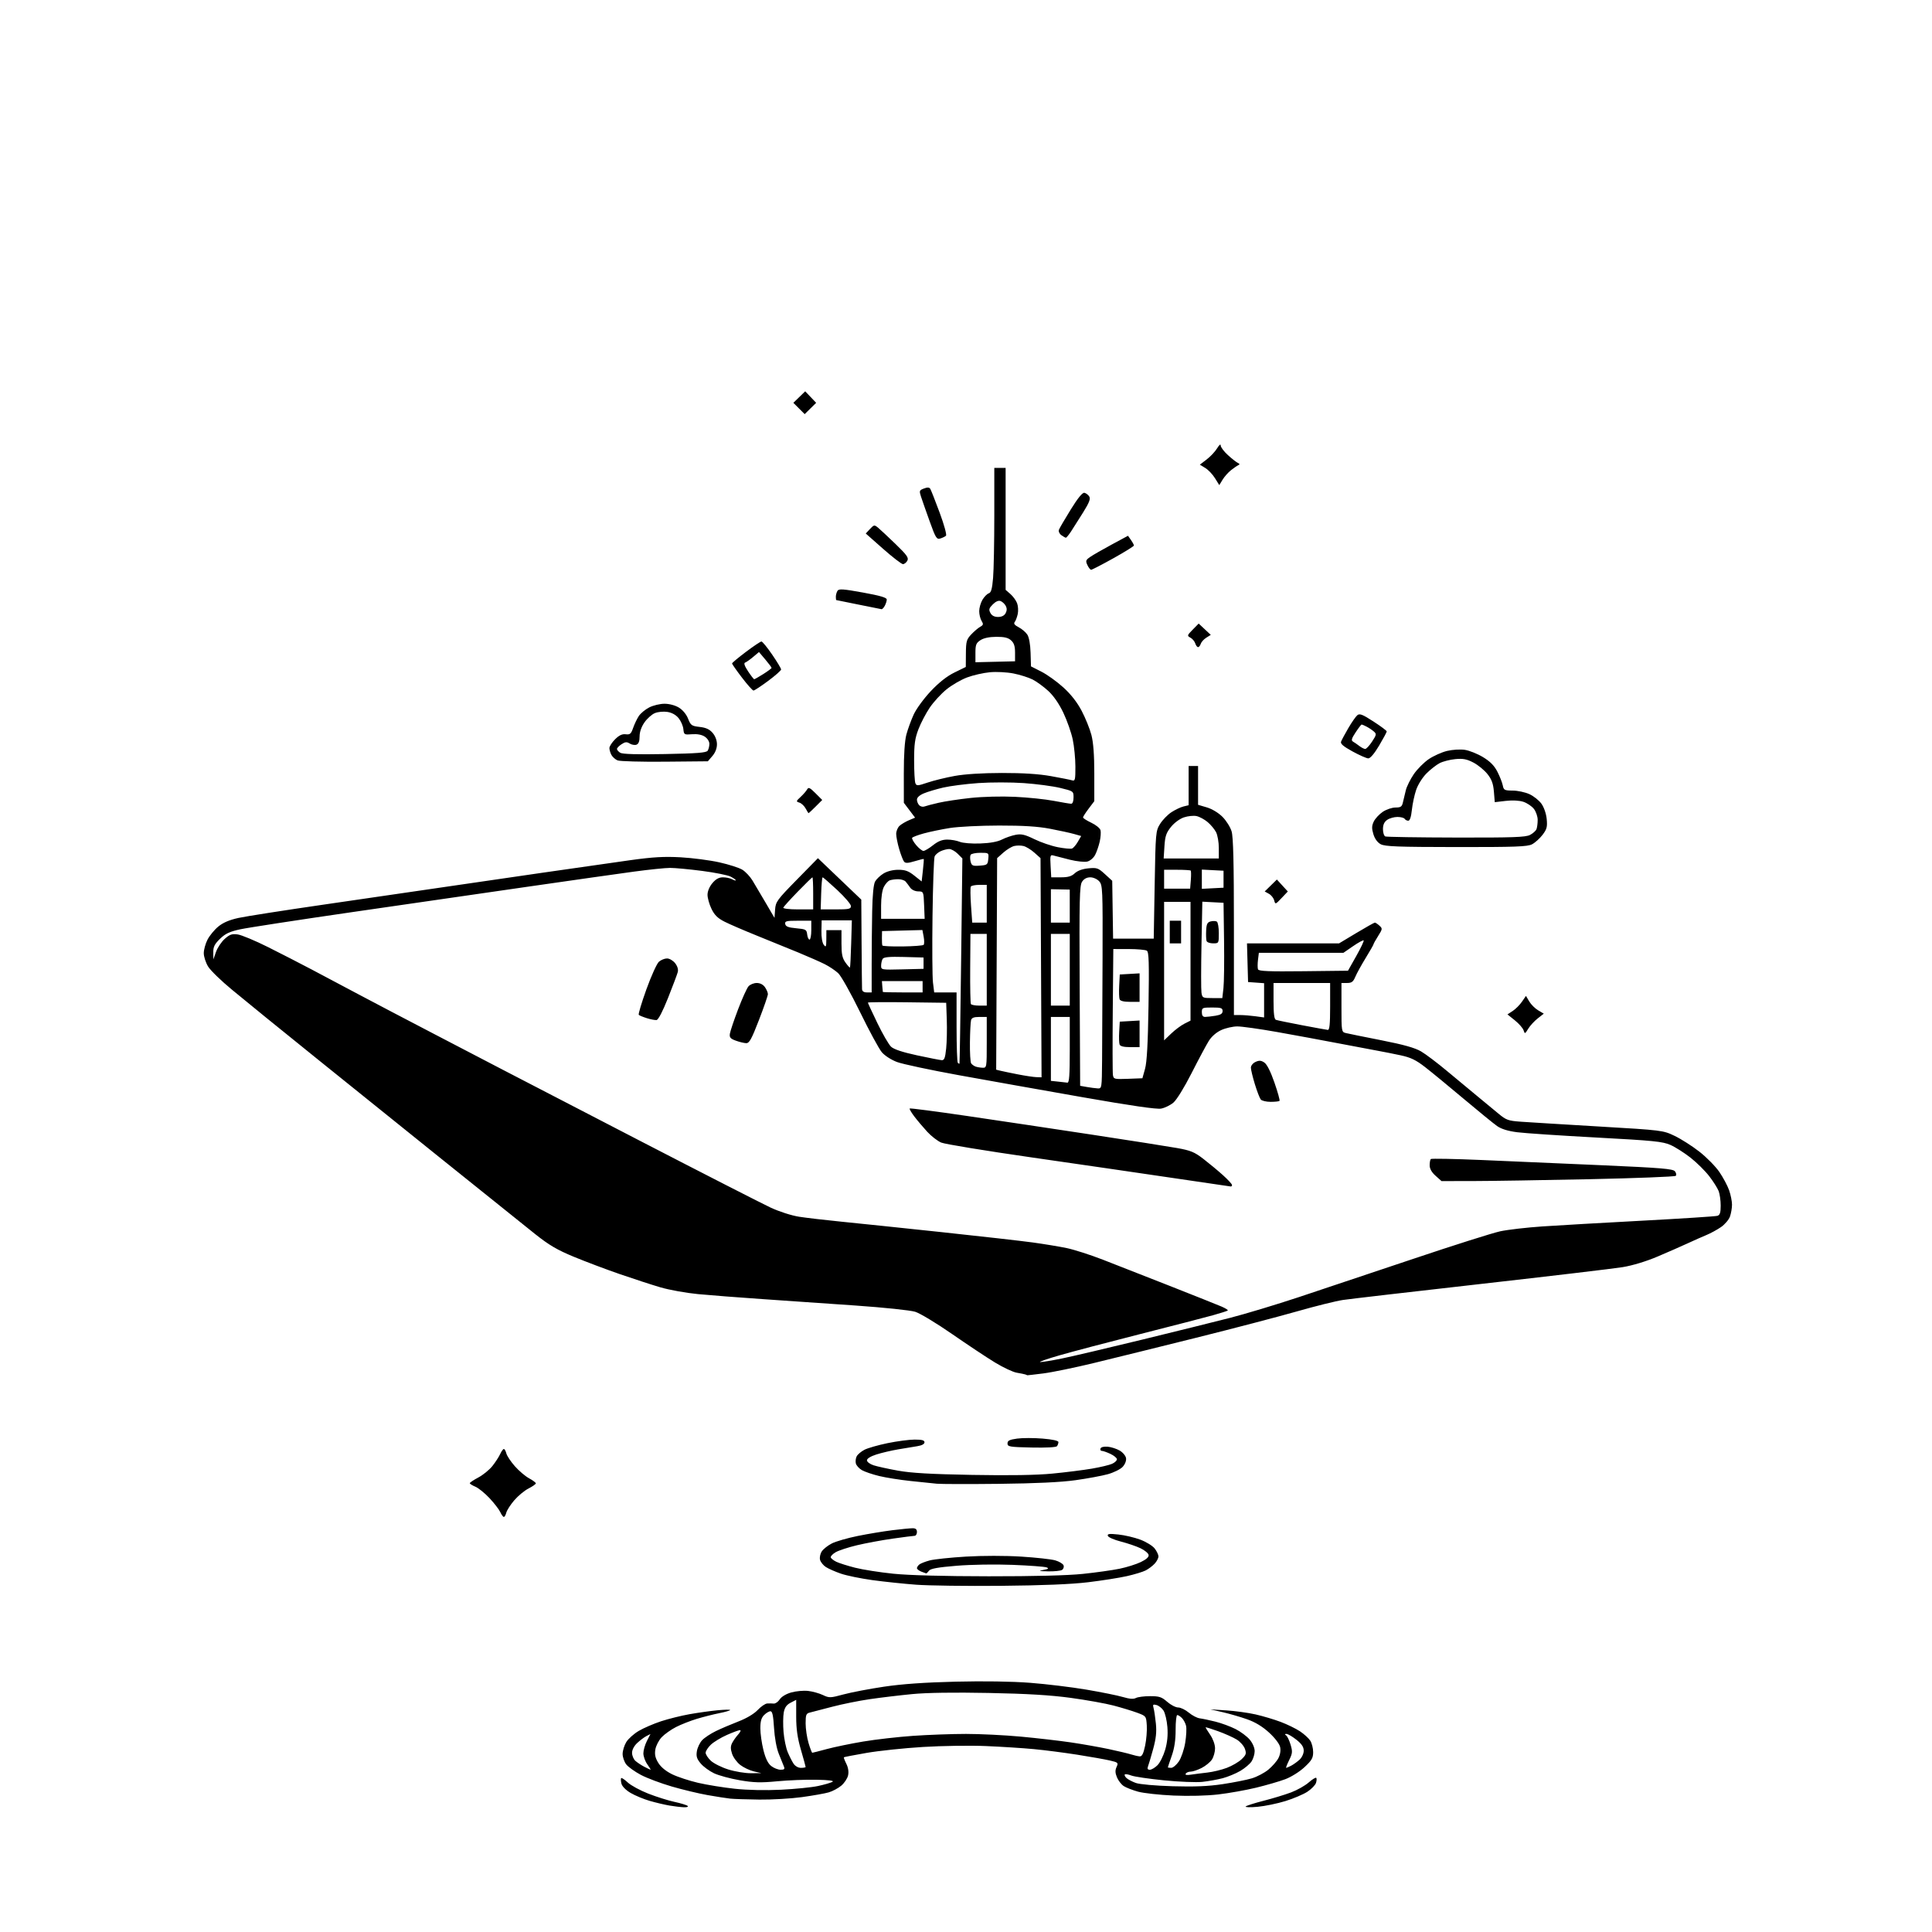 <svg version="1.1" xmlns="http://www.w3.org/2000/svg" xmlns:xlink="http://www.w3.org/1999/xlink" width="1024" height="1024" viewBox="0 0 1024 1024"><path stroke="none" fill="black" fill-rule="evenodd" d="M362.45,957.882C360.827,957.818 357.399,957.41 354.831,956.977C352.263,956.543 347.544,955.428 344.344,954.498C341.144,953.567 336.605,951.681 334.257,950.305C331.705,948.809 329.742,946.819 329.374,945.355C329.036,944.009 328.977,942.69 329.243,942.424C329.508,942.158 331.089,943.215 332.756,944.773C334.424,946.33 339.323,948.987 343.644,950.677C347.965,952.367 354.2,954.327 357.5,955.033C360.8,955.739 363.928,956.695 364.45,957.158C364.989,957.636 364.124,957.949 362.45,957.882zM666.5,957.647C662.65,957.994 659.836,957.916 660.247,957.475C660.658,957.033 664.933,955.667 669.747,954.438C674.561,953.21 681.124,951.212 684.332,950C687.54,948.787 691.717,946.431 693.616,944.764C695.514,943.098 697.318,941.985 697.625,942.292C697.932,942.598 697.881,943.801 697.512,944.963C697.143,946.126 695.108,948.224 692.989,949.626C690.871,951.028 685.619,953.264 681.319,954.596C677.018,955.927 670.35,957.3 666.5,957.647zM402.5,953.82C395.9,953.743 388.925,953.511 387.0,953.305C385.075,953.099 379.675,952.255 375.0,951.429C370.325,950.604 361.775,948.552 356.0,946.869C350.225,945.187 342.884,942.425 339.686,940.732C336.489,939.039 333.001,936.546 331.936,935.192C330.871,933.838 330.002,931.328 330.004,929.615C330.006,927.902 330.878,925.073 331.941,923.329C333.005,921.585 336.001,918.912 338.599,917.389C341.197,915.867 346.513,913.575 350.411,912.297C354.31,911.019 361.1,909.334 365.5,908.553C369.9,907.771 376.538,906.841 380.25,906.486C383.962,906.131 387.0,906.07 387.0,906.35C387.0,906.629 384.413,907.377 381.25,908.01C378.087,908.644 372.723,910 369.329,911.024C365.935,912.048 360.985,913.995 358.329,915.35C355.673,916.705 352.246,919.135 350.712,920.751C349.179,922.366 347.663,925.305 347.342,927.281C346.908,929.957 347.313,931.77 348.931,934.389C350.309,936.618 353.005,938.827 356.302,940.428C359.161,941.816 365.325,943.842 370.0,944.93C374.675,946.018 383.45,947.437 389.5,948.083C396.253,948.804 405.713,949.001 414.0,948.592C421.425,948.227 430.217,947.344 433.538,946.632C436.859,945.919 440.311,944.923 441.208,944.418C442.297,943.806 439.455,943.434 432.67,943.301C427.077,943.191 417.708,943.561 411.851,944.122C403.189,944.951 399.499,944.847 392.084,943.568C387.069,942.702 380.946,941.045 378.477,939.884C376.008,938.723 372.821,936.387 371.395,934.692C369.325,932.233 368.914,930.914 369.361,928.162C369.669,926.265 370.927,923.642 372.157,922.333C373.386,921.024 376.667,918.852 379.446,917.506C382.226,916.159 387.633,913.851 391.462,912.376C395.692,910.746 399.662,908.38 401.58,906.347C403.316,904.506 405.583,902.948 406.618,902.885C407.653,902.822 409.224,902.839 410.109,902.924C410.995,903.009 412.423,902.004 413.283,900.69C414.223,899.257 416.677,897.79 419.424,897.021C421.941,896.317 425.931,895.958 428.29,896.223C430.65,896.489 434.179,897.466 436.134,898.393C439.51,899.995 440.058,899.979 447.094,898.075C451.167,896.972 460.8,895.133 468.5,893.987C478.079,892.562 490.079,891.719 506.5,891.317C521.497,890.95 536.315,891.177 546.0,891.923C554.525,892.579 567.943,894.206 575.817,895.539C583.692,896.872 592.402,898.636 595.174,899.459C598.656,900.493 600.779,900.653 602.041,899.978C603.046,899.44 606.426,899.0 609.552,899.0C614.442,899.0 615.714,899.419 618.653,902.0C620.532,903.65 623.144,905.0 624.458,905.0C625.772,905.0 628.301,906.224 630.079,907.72C631.858,909.217 634.48,910.583 635.906,910.758C637.333,910.933 641.081,911.722 644.235,912.513C647.389,913.304 652.168,915.065 654.854,916.426C657.541,917.788 660.923,920.308 662.37,922.028C663.913,923.862 665.0,926.376 665.0,928.112C665.0,929.739 664.261,932.198 663.358,933.576C662.455,934.954 659.761,937.228 657.372,938.628C654.983,940.028 650.795,941.763 648.066,942.483C645.337,943.203 640.493,944.077 637.302,944.426C634.111,944.776 624.975,944.412 617.0,943.62C609.025,942.827 601.2,941.675 599.611,941.061C598.023,940.447 596.474,940.192 596.171,940.496C595.867,940.799 596.267,941.653 597.06,942.392C597.852,943.132 600.075,944.307 602.0,945.004C604.006,945.73 612.332,946.472 621.5,946.742C633.067,947.083 640.409,946.777 648.0,945.638C653.775,944.771 660.75,943.386 663.5,942.56C666.25,941.734 670.197,939.654 672.271,937.939C674.345,936.223 676.736,933.478 677.584,931.837C678.544,929.982 678.887,927.761 678.492,925.962C678.119,924.263 675.695,921.095 672.619,918.285C669.087,915.058 665.285,912.762 660.941,911.234C657.399,909.987 651.575,908.298 648.0,907.48L641.5,905.992L649.995,906.54C654.668,906.841 661.637,907.803 665.483,908.678C669.328,909.553 675.302,911.332 678.757,912.633C682.212,913.933 686.808,916.168 688.97,917.599C691.132,919.03 693.599,921.265 694.451,922.565C695.303,923.866 696.0,926.602 696.0,928.645C696.0,931.773 695.273,933.038 691.397,936.647C688.797,939.068 684.348,941.848 681.174,943.036C678.083,944.193 671.132,946.21 665.728,947.518C660.323,948.827 651.311,950.432 645.701,951.085C639.575,951.799 630.108,952.036 622.0,951.678C614.575,951.351 606.109,950.423 603.187,949.616C600.265,948.809 596.847,947.475 595.591,946.651C594.335,945.828 592.725,943.75 592.013,942.032C591.053,939.714 590.998,938.299 591.8,936.54C592.825,934.289 592.645,934.116 588.19,933.085C585.61,932.487 577.875,931.114 571.0,930.032C564.125,928.95 553.775,927.618 548.0,927.072C542.225,926.525 530.75,925.792 522.5,925.444C514.25,925.095 499.294,925.311 489.264,925.925C479.234,926.538 465.746,927.957 459.289,929.079C452.832,930.2 447.424,931.243 447.27,931.396C447.117,931.55 447.703,933.102 448.573,934.846C449.579,936.863 449.918,939.097 449.504,940.982C449.146,942.612 447.522,945.066 445.895,946.435C444.269,947.803 441.264,949.407 439.219,949.998C437.174,950.59 430.775,951.723 425.0,952.517C419.225,953.311 409.1,953.898 402.5,953.82zM631.152,940.614C632.993,940.331 636.918,939.829 639.873,939.499C642.828,939.169 647.511,938.038 650.28,936.986C653.049,935.933 656.554,933.885 658.07,932.433C660.478,930.126 660.698,929.433 659.824,926.924C659.273,925.345 657.338,923.136 655.522,922.014C653.707,920.892 649.247,918.895 645.611,917.576C641.975,916.257 639.0,915.343 639.0,915.545C639.0,915.746 640.125,917.569 641.5,919.595C642.953,921.736 644.0,924.702 644.0,926.675C644.0,928.542 643.256,931.205 642.347,932.593C641.438,933.98 638.981,935.989 636.887,937.058C634.793,938.126 632.188,939.0 631.099,939.0C630.009,939.0 628.822,939.479 628.461,940.064C628.025,940.769 628.931,940.954 631.152,940.614zM398.0,939.843L403.5,939.799L399.564,938.877C397.4,938.369 394.174,936.844 392.395,935.488C390.617,934.132 388.648,931.464 388.02,929.56C387.153,926.933 387.164,925.543 388.064,923.799C388.716,922.535 390.172,920.487 391.299,919.25C392.426,918.013 392.833,917.0 392.203,917.0C391.573,917.0 388.457,918.149 385.279,919.554C382.1,920.959 378.262,923.293 376.75,924.741C375.238,926.189 374.0,928.106 374.0,929.0C374.0,929.894 375.238,931.794 376.75,933.222C378.262,934.65 382.425,936.734 386.0,937.853C389.575,938.972 394.975,939.868 398.0,939.843zM344.818,937.994C344.993,937.997 344.206,936.693 343.068,935.096C341.931,933.498 341.0,930.893 341.0,929.307C341.0,927.721 341.844,924.767 342.876,922.742L344.753,919.062L342.626,920.153C341.457,920.753 339.262,922.399 337.75,923.809C336.083,925.364 335.0,927.421 335.0,929.032C335.0,930.494 335.789,932.404 336.752,933.276C337.716,934.148 339.853,935.565 341.502,936.425C343.151,937.284 344.643,937.99 344.818,937.994zM413.742,938.0C415.71,938.0 416.064,937.643 415.479,936.25C415.075,935.288 413.849,932.25 412.755,929.5C411.56,926.497 410.558,921.006 410.244,915.75C409.859,909.291 409.366,907.0 408.361,907.0C407.613,907.0 406.1,907.9 405.0,909.0C403.529,910.471 403.0,912.333 403.0,916.044C403.0,918.819 403.733,924.007 404.629,927.573C405.752,932.045 407.035,934.669 408.764,936.029C410.142,937.113 412.382,938.0 413.742,938.0zM609.438,938.0C610.347,938.0 612.169,936.922 613.487,935.603C614.806,934.285 616.64,930.605 617.565,927.426C618.708,923.491 619.083,919.625 618.738,915.322C618.459,911.845 617.532,907.935 616.68,906.634C615.827,905.332 614.155,904.012 612.965,903.701C611.125,903.22 610.894,903.461 611.419,905.318C611.758,906.518 612.308,910.21 612.641,913.522C613.091,918 612.72,921.46 611.192,927.022C610.061,931.135 608.833,935.288 608.461,936.25C607.985,937.483 608.274,938.0 609.438,938.0zM424.523,937.0C425.885,937.0 427.0,936.782 427.0,936.515C427.0,936.248 425.875,932.148 424.5,927.403C422.666,921.073 422.0,916.403 422.0,909.862L422.0,900.949L419.045,902.477C416.895,903.588 415.904,904.992 415.41,907.627C415.037,909.619 414.985,914.282 415.296,917.99C415.607,921.698 416.591,926.48 417.482,928.616C418.373,930.752 419.765,933.513 420.574,934.75C421.445,936.082 423.057,937.0 424.523,937.0zM620.75,936.993C621.712,936.989 623.536,935.465 624.802,933.605C626.076,931.734 627.587,927.314 628.184,923.707C628.778,920.122 628.979,916.053 628.631,914.665C628.282,913.276 627.291,911.433 626.427,910.57C625.564,909.706 624.459,909.0 623.972,909.0C623.486,909.0 623.095,912.533 623.105,916.851C623.117,922.254 622.479,926.532 621.061,930.567C619.927,933.792 619.0,936.559 619.0,936.715C619.0,936.872 619.788,936.997 620.75,936.993zM681.691,937.0C681.933,937.0 683.114,936.494 684.316,935.875C685.517,935.256 687.513,933.828 688.75,932.701C690.038,931.528 691.0,929.479 691.0,927.91C691.0,925.918 689.935,924.324 687.106,922.084C684.964,920.388 682.602,919.007 681.856,919.015C680.91,919.026 680.845,919.253 681.639,919.765C682.266,920.169 683.341,922.382 684.027,924.682C685.136,928.396 685.051,929.32 683.263,932.932C682.157,935.17 681.449,937.0 681.691,937.0zM604.113,930.914C605.291,930.977 606.053,929.448 606.937,925.25C607.603,922.087 608.002,917.262 607.824,914.526C607.502,909.587 607.467,909.54 602.714,907.781C600.082,906.806 594.457,905.095 590.214,903.977C585.971,902.86 575.75,901.027 567.5,899.904C556.755,898.441 544.416,897.702 524.0,897.301C505.625,896.941 491.237,897.154 483.5,897.902C476.9,898.541 466.775,899.751 461.0,900.593C455.225,901.435 446.225,903.254 441.0,904.635C435.775,906.016 430.488,907.391 429.25,907.69C427.275,908.167 427.0,908.868 427.0,913.435C427.0,916.296 427.692,920.969 428.539,923.818C429.385,926.668 430.28,929.0 430.528,929.0C430.775,929.0 434.245,928.115 438.239,927.034C442.232,925.952 450.9,924.161 457.5,923.052C464.1,921.944 476.025,920.583 484.0,920.029C491.975,919.474 504.575,919.017 512.0,919.014C519.425,919.011 532.475,919.653 541.0,920.442C549.525,921.23 561.45,922.604 567.5,923.494C573.55,924.385 582.55,925.973 587.5,927.023C592.45,928.073 597.85,929.359 599.5,929.88C601.15,930.402 603.226,930.867 604.113,930.914zM530.5,840.521C512.35,840.691 492.1,840.422 485.5,839.925C478.9,839.428 468.48,838.331 462.343,837.489C456.207,836.646 448.714,835.106 445.692,834.066C442.671,833.027 439.075,831.44 437.703,830.541C436.331,829.642 434.952,827.925 434.639,826.726C434.325,825.526 434.734,823.528 435.549,822.285C436.363,821.043 438.765,819.14 440.886,818.058C443.008,816.976 449.189,815.191 454.622,814.093C460.055,812.994 468.313,811.624 472.974,811.047C477.634,810.471 482.472,810.0 483.724,810.0C485.333,810.0 486.0,810.586 486.0,812.0C486.0,813.1 485.438,814.008 484.75,814.018C484.062,814.028 478.828,814.701 473.117,815.512C467.406,816.324 458.921,817.894 454.26,819.001C449.599,820.108 444.48,821.785 442.883,822.728C441.287,823.671 440.131,824.905 440.314,825.471C440.498,826.037 441.824,827.074 443.263,827.775C444.701,828.477 449.168,829.89 453.189,830.915C457.21,831.94 466.35,833.376 473.5,834.106C481.716,834.944 500.301,835.445 524.0,835.466C548.148,835.488 565.951,835.033 574.0,834.189C580.875,833.468 589.595,832.243 593.378,831.466C597.162,830.689 602.247,829.091 604.68,827.913C607.635,826.482 608.998,825.23 608.788,824.137C608.615,823.239 606.679,821.647 604.487,820.6C602.294,819.554 597.606,817.957 594.068,817.052C590.53,816.147 587.432,814.795 587.182,814.047C586.819,812.956 587.921,812.811 592.756,813.317C596.07,813.663 601.296,814.887 604.368,816.037C607.441,817.186 610.865,819.284 611.977,820.698C613.09,822.113 614.0,824.024 614.0,824.946C614.0,825.868 613.087,827.603 611.971,828.801C610.855,829.999 608.718,831.604 607.221,832.367C605.724,833.131 601.245,834.49 597.266,835.386C593.288,836.283 584.063,837.736 576.766,838.615C567.834,839.691 552.72,840.314 530.5,840.521zM490.89,833.937C490.675,833.902 489.488,833.466 488.25,832.969C487.012,832.471 486.0,831.655 486.0,831.155C486.0,830.654 486.562,829.784 487.25,829.22C487.938,828.657 490.405,827.686 492.734,827.064C495.062,826.441 503.717,825.528 511.966,825.034C520.797,824.506 532.831,824.504 541.232,825.03C549.079,825.522 557.212,826.419 559.305,827.024C561.398,827.629 563.376,828.817 563.701,829.663C564.026,830.509 563.663,831.6 562.896,832.086C562.128,832.572 558.8,832.917 555.5,832.853C550.594,832.758 550.138,832.621 553.0,832.105C555.695,831.618 556.091,831.308 554.72,830.756C553.742,830.362 545.642,829.756 536.72,829.408C527.401,829.045 514.756,829.249 507.0,829.886C497.14,830.697 493.201,831.401 492.39,832.498C491.779,833.324 491.104,833.971 490.89,833.937zM267.052,804.0C266.65,804.0 265.8,802.858 265.164,801.461C264.528,800.065 261.964,796.737 259.466,794.067C256.968,791.396 253.591,788.659 251.962,787.984C250.333,787.309 249.0,786.474 249.0,786.127C249.0,785.78 251.045,784.412 253.545,783.086C256.045,781.759 259.391,779.031 260.982,777.023C262.572,775.015 264.424,772.163 265.097,770.686C265.77,769.209 266.65,768.0 267.052,768.0C267.454,768.0 268.047,769.05 268.369,770.333C268.691,771.617 270.719,774.671 272.875,777.121C275.032,779.571 278.417,782.448 280.398,783.515C282.379,784.582 284.0,785.793 284.0,786.207C284.0,786.621 282.248,787.853 280.107,788.945C277.967,790.037 274.575,792.847 272.57,795.189C270.566,797.53 268.669,800.471 268.355,801.723C268.04,802.975 267.454,804.0 267.052,804.0zM529.5,786.467C513.55,786.646 498.7,786.615 496.5,786.397C494.3,786.179 488.0,785.527 482.5,784.948C477.0,784.37 469.575,783.19 466.0,782.326C462.425,781.463 458.295,780.058 456.821,779.205C455.348,778.351 453.909,776.758 453.623,775.665C453.337,774.571 453.543,772.854 454.081,771.849C454.619,770.843 456.471,769.29 458.197,768.398C459.923,767.505 465.422,765.932 470.418,764.901C475.413,763.87 481.863,763.02 484.75,763.013C488.683,763.003 490.0,763.365 490.0,764.455C490.0,765.364 488.594,766.131 486.25,766.501C484.188,766.826 479.575,767.591 476.0,768.201C472.425,768.81 467.25,770.027 464.5,770.905C461.44,771.881 459.5,773.08 459.5,773.996C459.5,774.821 461.069,776.002 463.0,776.632C464.925,777.259 470.775,778.543 476.0,779.485C482.942,780.737 493.516,781.342 515.272,781.731C535.151,782.087 549.274,781.857 557.772,781.039C564.773,780.365 574.186,779.183 578.692,778.412C583.198,777.641 588.035,776.486 589.442,775.844C590.849,775.203 592.0,774.127 592.0,773.453C592.0,772.779 590.469,771.502 588.599,770.614C586.728,769.726 584.666,769.0 584.016,769.0C583.365,769.0 583.032,768.438 583.275,767.75C583.54,767.003 585.067,766.614 587.073,766.783C588.918,766.938 591.794,767.861 593.464,768.833C595.156,769.819 596.647,771.618 596.832,772.899C597.027,774.241 596.271,776.147 595.014,777.485C593.831,778.745 590.306,780.486 587.181,781.355C584.057,782.223 576.325,783.656 570.0,784.537C562.279,785.614 548.971,786.248 529.5,786.467zM560.235,766.5C559.792,767.102 554.43,767.389 546.75,767.22C535.046,766.963 534.0,766.786 534.0,765.064C534.0,763.565 535.029,763.046 539.111,762.485C541.922,762.098 547.997,762.096 552.611,762.481C557.923,762.923 560.994,763.605 560.985,764.34C560.976,764.978 560.639,765.95 560.235,766.5zM544.526,728.921C544.512,728.878 544.05,728.689 543.5,728.503C542.95,728.316 540.871,727.893 538.881,727.561C536.89,727.23 531.715,724.801 527.381,722.165C523.046,719.529 512.795,712.723 504.6,707.043C496.404,701.362 487.629,696.067 485.1,695.277C482.518,694.47 468.654,693.015 453.5,691.96C438.65,690.925 416.375,689.388 404.0,688.543C391.625,687.697 376.325,686.512 370.0,685.909C363.675,685.306 354.675,683.684 350.0,682.305C345.325,680.926 335.65,677.777 328.5,675.307C321.35,672.837 310.428,668.72 304.229,666.158C295.274,662.458 291.02,659.958 283.534,654.0C278.351,649.875 255.298,631.381 232.305,612.903C209.312,594.424 181.05,571.682 169.5,562.365C157.95,553.048 145.125,542.682 141.0,539.329C136.875,535.976 128.794,529.368 123.041,524.643C117.289,519.918 111.554,514.353 110.296,512.276C109.039,510.199 108.008,507.02 108.005,505.21C108.002,503.401 108.887,500.182 109.971,498.057C111.055,495.932 113.619,492.811 115.67,491.121C118.243,488.999 121.581,487.573 126.449,486.515C130.327,485.672 150.6,482.502 171.5,479.472C192.4,476.441 220.075,472.408 233.0,470.508C245.925,468.609 270.45,465.036 287.5,462.569C304.55,460.103 325.475,457.112 334.0,455.924C346.079,454.24 351.992,453.901 360.791,454.388C367.001,454.732 376.209,455.933 381.253,457.056C386.297,458.18 391.794,459.945 393.467,460.98C395.14,462.014 397.553,464.579 398.828,466.68C400.103,468.781 403.251,474.1 405.823,478.5L410.5,486.5L410.815,482.092C411.11,477.971 411.858,476.943 422.324,466.272L433.517,454.859L445.008,465.835L456.5,476.812L456.651,499.656C456.734,512.22 456.847,523.288 456.901,524.25C456.967,525.424 457.823,526.0 459.5,526.0L462.0,526.0L462.004,511.25C462.006,503.137 462.126,490.425 462.272,483.0C462.443,474.257 462.993,468.688 463.832,467.196C464.545,465.93 466.561,464.019 468.314,462.95C470.249,461.77 473.311,461.006 476.112,461.004C479.768,461.001 481.532,461.642 484.612,464.094L488.5,467.189L489.152,461.344C489.51,458.13 489.714,455.404 489.605,455.287C489.496,455.169 487.32,455.701 484.77,456.469C481.219,457.537 479.906,457.587 479.168,456.682C478.638,456.032 477.483,453.056 476.602,450.068C475.721,447.081 475.0,443.438 475.0,441.973C475.0,440.509 475.801,438.585 476.78,437.699C477.759,436.813 480.012,435.478 481.787,434.732L485.014,433.375L482.035,429.437L479.056,425.5L479.04,410.0C479.029,399.974 479.509,392.677 480.398,389.339C481.154,386.5 482.893,381.73 484.262,378.739C485.644,375.719 489.673,370.203 493.321,366.337C497.707,361.688 501.886,358.396 505.892,356.436L511.892,353.5L511.946,346.356C511.994,339.976 512.294,338.898 514.75,336.285C516.263,334.675 518.4,332.853 519.5,332.235C521.215,331.271 521.322,330.82 520.25,329.069C519.562,327.946 519.0,325.628 519.0,323.918C519.0,322.208 519.772,319.501 520.716,317.903C521.66,316.305 523.17,314.763 524.071,314.477C525.32,314.081 525.864,312.139 526.355,306.328C526.71,302.132 527.0,287.291 527.0,273.349L527.0,248.0L530.0,248.0L533.0,248.0L533.0,280.32L533.0,312.639L535.533,314.842C536.926,316.053 538.52,318.238 539.075,319.696C539.629,321.154 539.787,323.732 539.426,325.424C539.065,327.116 538.339,329.034 537.814,329.688C537.143,330.521 537.771,331.347 539.92,332.459C541.604,333.329 543.662,335.08 544.493,336.349C545.422,337.767 546.09,341.46 546.224,345.926L546.443,353.195L551.972,356.002C555.012,357.546 560.244,361.303 563.598,364.351C567.628,368.013 570.925,372.231 573.319,376.788C575.313,380.581 577.631,386.325 578.472,389.552C579.505,393.521 580.0,400.149 580.0,410.032L580.0,424.644L577.028,428.572C575.393,430.732 574.043,432.835 574.028,433.245C574.013,433.655 575.98,434.92 578.4,436.058C580.82,437.195 583.025,438.986 583.299,440.037C583.574,441.088 583.381,443.807 582.871,446.079C582.36,448.351 581.272,451.506 580.453,453.091C579.615,454.712 577.803,456.262 576.309,456.637C574.841,457.006 570.713,456.575 567.077,455.675C563.46,454.779 559.6,453.786 558.5,453.47C556.632,452.932 556.522,453.295 556.839,458.947L557.178,465.0L562.274,465.0C566.109,465 567.936,464.469 569.653,462.856C571.118,461.48 573.696,460.543 576.855,460.24C581.395,459.804 582.074,460.041 585.638,463.305L589.5,466.843L589.731,482.172L589.962,497.5L600.731,497.5L611.5,497.5L612.0,469.0C612.488,441.173 612.556,440.41 614.873,436.683C616.178,434.583 618.878,431.798 620.873,430.494C622.868,429.189 625.737,427.821 627.25,427.452L630.0,426.783L630.0,416.392L630.0,406.0L632.5,406.0L635.0,406.0L635.0,416.282L635.0,426.563L639.657,427.938C642.396,428.747 645.802,430.802 647.931,432.931C649.92,434.92 652.1,438.389 652.774,440.64C653.666,443.617 654.0,457.438 654.0,491.366L654.0,538.0L657.36,538.0C659.209,538.0 662.809,538.286 665.36,538.636L670.0,539.272L670.0,530.193L670.0,521.115L665.75,520.807L661.5,520.5L661.215,510.25L660.93,500.0L685.337,500.0L709.744,500L718.911,494.5C723.953,491.475 728.362,489 728.71,489C729.058,489 730.141,489.723 731.117,490.606C732.809,492.137 732.778,492.391 730.446,496.086C729.101,498.217 728.0,500.186 728.0,500.463C728.0,500.739 726.133,504.01 723.851,507.732C721.568,511.455 719.087,515.962 718.337,517.75C717.231,520.387 716.41,521.0 713.987,521.0L711.0,521.0L711.0,533.981C711.0,546.61 711.061,546.977 713.25,547.523C714.487,547.832 722.961,549.553 732.08,551.348C743.945,553.683 749.944,555.363 753.177,557.258C755.661,558.714 761.883,563.414 767.004,567.702C772.125,571.991 779.333,577.975 783.023,581.0C786.713,584.025 791.751,588.188 794.219,590.25C798.296,593.658 799.384,594.049 806.103,594.53C810.172,594.821 828.766,595.96 847.424,597.062C881.111,599.05 881.391,599.085 887.579,602.038C891.006,603.673 896.923,607.447 900.726,610.423C904.53,613.399 909.286,618.234 911.294,621.167C913.302,624.1 915.632,628.469 916.473,630.876C917.313,633.282 918.0,636.703 918.0,638.477C918.0,640.25 917.52,643.078 916.934,644.761C916.347,646.443 914.209,648.965 912.184,650.364C910.158,651.763 906.7,653.652 904.5,654.562C902.3,655.471 897.8,657.466 894.5,658.995C891.2,660.523 884.02,663.674 878.545,665.996C872.47,668.572 865.259,670.76 860.045,671.609C855.345,672.374 821.575,676.378 785.0,680.508C748.425,684.637 715.488,688.462 711.807,689.008C708.125,689.554 697.1,692.292 687.307,695.094C677.513,697.895 653.525,704.169 634.0,709.037C614.475,713.904 590.147,719.912 579.938,722.388C569.729,724.865 557.591,727.365 552.964,727.945C548.338,728.525 544.541,728.964 544.526,728.921zM551.343,721.916C552.357,721.962 557.532,721.112 562.843,720.027C568.154,718.943 587.125,714.488 605.0,710.127C622.875,705.767 644.025,700.527 652.0,698.482C659.975,696.437 676.4,691.483 688.5,687.472C700.6,683.46 727.91,674.325 749.189,667.171C770.469,660.017 791.169,653.462 795.189,652.605C799.21,651.747 809.25,650.588 817.5,650.029C825.75,649.469 849.6,648.099 870.5,646.984C891.4,645.87 909.288,644.712 910.25,644.411C911.602,643.989 912.0,642.759 912.0,638.998C912.0,636.321 911.519,632.865 910.931,631.318C910.342,629.771 908.084,626.201 905.911,623.384C903.738,620.568 899.283,616.16 896.01,613.589C892.737,611.017 887.953,607.982 885.38,606.844C881.283,605.032 876.389,604.542 846.1,602.912C827.07,601.888 808.208,600.63 804.183,600.116C799.285,599.491 795.76,598.409 793.517,596.841C791.674,595.554 783.716,589.07 775.833,582.433C767.95,575.796 758.718,568.21 755.318,565.575C750.429,561.786 747.709,560.479 742.318,559.327C738.568,558.525 733.25,557.468 730.5,556.977C727.75,556.487 718.3,554.702 709.5,553.011C700.7,551.32 685.972,548.601 676.772,546.968C667.571,545.336 658.121,544.01 655.772,544.022C653.422,544.034 649.615,544.9 647.311,545.946C644.73,547.118 642.197,549.317 640.715,551.674C639.392,553.778 635.292,561.442 631.604,568.704C627.704,576.385 623.653,582.955 621.92,584.414C620.282,585.792 617.363,587.216 615.435,587.578C613.056,588.025 599.646,586.082 573.714,581.534C552.696,577.848 523.19,572.596 508.144,569.862C493.098,567.129 478.379,563.991 475.435,562.89C472.352,561.736 468.935,559.533 467.375,557.694C465.885,555.937 460.707,546.386 455.868,536.47C451.028,526.553 445.816,517.265 444.284,515.83C442.753,514.395 439.524,512.229 437.108,511.017C434.693,509.806 428.393,507.029 423.108,504.846C417.824,502.663 407.944,498.64 401.154,495.907C394.364,493.173 386.65,489.843 384.012,488.506C380.393,486.672 378.697,485.006 377.107,481.722C375.948,479.328 375.0,475.97 375.0,474.261C375.0,472.377 376.019,469.942 377.589,468.077C379.412,465.91 381.058,465 383.155,465C384.792,465 387.002,465.466 388.066,466.035C389.13,466.605 390.0,466.841 390.0,466.561C390.0,466.281 388.76,465.41 387.244,464.626C385.728,463.842 378.937,462.481 372.152,461.6C365.368,460.72 357.72,460.003 355.158,460.007C352.596,460.011 343.975,460.899 336.0,461.979C328.025,463.06 302.825,466.639 280.0,469.932C257.175,473.225 215.1,479.313 186.5,483.462C157.9,487.611 131.286,491.699 127.358,492.547C121.699,493.768 119.466,494.816 116.608,497.592C113.715,500.402 113.009,501.83 113.044,504.798L113.088,508.5L114.502,504.5C115.28,502.3 117.349,499.212 119.1,497.637C121.727,495.275 122.928,494.861 125.966,495.269C127.992,495.54 135.24,498.563 142.074,501.985C148.909,505.407 159.225,510.703 165.0,513.752C170.775,516.802 182.025,522.767 190.0,527.009C197.975,531.252 215.975,540.691 230.0,547.986C244.025,555.281 260.45,563.835 266.5,566.995C272.55,570.155 305.175,587.053 339.0,604.547C372.825,622.041 404.1,638.028 408.5,640.073C413.044,642.186 419.524,644.267 423.5,644.89C427.35,645.493 437.475,646.677 446.0,647.522C454.525,648.366 478.375,650.853 499.0,653.049C519.625,655.244 541.393,657.712 547.374,658.533C553.354,659.353 561.454,660.692 565.374,661.507C569.293,662.322 577.9,665.084 584.5,667.644C591.1,670.205 607.075,676.465 620.0,681.556C632.925,686.647 645.236,691.555 647.358,692.464C649.48,693.373 651.007,694.327 650.751,694.583C650.494,694.839 646.958,695.976 642.892,697.109C638.827,698.243 621.55,702.711 604.5,707.038C587.45,711.365 568.1,716.464 561.5,718.369C554.9,720.274 550.329,721.87 551.343,721.916zM652.25,628.85C651.837,628.768 650.15,628.52 648.5,628.3C646.85,628.08 633.35,626.097 618.5,623.894C603.65,621.691 571.457,617.005 546.959,613.481C522.462,609.956 500.834,606.411 498.896,605.601C496.959,604.792 493.592,602.188 491.414,599.815C489.236,597.442 486.164,593.8 484.588,591.723C483.011,589.645 481.914,587.753 482.149,587.518C482.385,587.282 496.06,589.066 512.539,591.481C529.017,593.897 558.925,598.374 579.0,601.429C599.075,604.485 619.281,607.662 623.903,608.489C631.091,609.775 633.102,610.607 637.821,614.246C640.855,616.586 645.511,620.454 648.168,622.843C650.826,625.231 653.0,627.594 653.0,628.093C653.0,628.592 652.663,628.933 652.25,628.85zM780.766,625.979L764.032,626.0L760.891,623.194C758.819,621.343 757.75,619.456 757.75,617.652C757.75,616.148 758.022,614.645 758.355,614.312C758.687,613.979 770.781,614.211 785.23,614.827C799.678,615.443 828.375,616.69 849.0,617.599C880.525,618.989 886.7,619.503 887.754,620.823C888.443,621.686 888.636,622.764 888.181,623.219C887.727,623.673 867.138,624.475 842.428,625.001C817.717,625.527 789.97,625.967 780.766,625.979zM673.456,584.0C671.14,584.0 668.787,583.438 668.227,582.75C667.667,582.062 666.262,578.415 665.105,574.645C663.947,570.874 663.0,566.927 663.0,565.873C663.0,564.807 664.094,563.459 665.466,562.834C667.395,561.955 668.404,562.025 670.108,563.156C671.501,564.081 673.436,567.912 675.481,573.795C677.239,578.852 678.449,583.217 678.172,583.495C677.894,583.773 675.772,584.0 673.456,584.0zM581.75,576.868C583.985,576.999 584.001,576.901 584.129,561.75C584.2,553.362 584.312,529.11 584.379,507.856C584.494,471.165 584.404,469.106 582.595,467.106C581.515,465.912 579.468,465.0 577.868,465.0C576.014,465.0 574.521,465.802 573.514,467.338C572.178,469.377 572.015,476.454 572.241,522.588L572.5,575.5L576.0,576.118C577.925,576.458 580.513,576.796 581.75,576.868zM565.75,573.832C566.709,573.961 567.0,569.923 567.0,556.5L567.0,539.0L562.0,539.0L557.0,539.0L557.0,555.94L557.0,572.879L560.75,573.272C562.812,573.487 565.062,573.739 565.75,573.832zM597.874,571.79L605.5,571.5L606.894,566.5C607.876,562.979 608.422,553.104 608.738,533.117C609.103,510.073 608.935,504.574 607.844,503.882C607.105,503.414 602.805,503.024 598.29,503.015L590.08,503.0L589.79,535.25C589.63,552.987 589.668,568.53 589.874,569.79C590.231,571.974 590.6,572.066 597.874,571.79zM549.274,570.906L552.047,571.0L551.774,512.918L551.5,454.835L548.258,451.939C546.474,450.345 543.887,448.759 542.508,448.413C541.128,448.066 538.872,448.066 537.492,448.413C536.113,448.759 533.526,450.345 531.742,451.938L528.5,454.835L528.248,510.898L527.996,566.961L530.248,567.512C531.487,567.814 535.65,568.681 539.5,569.437C543.35,570.193 547.748,570.854 549.274,570.906zM520.75,565.921C522.976,565.999 523.0,565.857 523.0,552.5L523.0,539.0L519.067,539.0C516.166,539.0 515.013,539.459 514.671,540.75C514.415,541.712 514.151,547.0 514.083,552.5C514.016,558.0 514.307,562.995 514.73,563.6C515.154,564.205 516.175,564.957 517.0,565.271C517.825,565.585 519.513,565.878 520.75,565.921zM508.545,563.75C508.661,563.612 509.053,539.084 509.416,509.242L510.076,454.985L507.583,452.492C506.213,451.122 504.192,450 503.093,450.0C501.993,450.0 499.973,450.511 498.602,451.135C497.231,451.76 495.781,452.997 495.379,453.885C494.978,454.773 494.469,469.0 494.249,485.5C494.028,502.0 494.14,517.862 494.496,520.75L495.144,526.0L501.072,526.0L507.0,526.0L507.0,544.333C507.0,554.417 507.3,562.967 507.667,563.333C508.033,563.7 508.428,563.888 508.545,563.75zM499.17,561.913C500.498,561.982 500.973,560.717 501.486,555.75C501.842,552.312 501.99,545.45 501.816,540.5L501.5,531.5L480.75,531.23C469.337,531.081 460.0,531.159 460.0,531.404C460.0,531.649 462.265,536.543 465.034,542.282C467.802,548.02 471.065,553.645 472.284,554.783C473.762,556.163 478.33,557.68 486.0,559.339C492.325,560.707 498.252,561.865 499.17,561.913zM598.969,555.0C595.632,555.0 593.76,554.539 593.412,553.631C593.123,552.878 593.024,549.84 593.193,546.881L593.5,541.5L598.75,541.198L604.0,540.895L604.0,547.948L604.0,555.0L598.969,555.0zM395.5,552.9C394.4,552.871 391.925,552.275 390.0,551.575C387.131,550.532 386.564,549.869 386.852,547.901C387.046,546.581 388.996,540.775 391.186,535.0C393.376,529.225 395.874,523.712 396.739,522.75C397.603,521.788 399.565,521.0 401.098,521.0C402.846,521.0 404.468,521.829 405.443,523.223C406.299,524.445 407.0,526.103 407.0,526.907C407.0,527.711 404.863,533.9 402.25,540.66C398.339,550.781 397.147,552.942 395.5,552.9zM620.75,547.813C622.812,545.837 625.962,543.484 627.75,542.585L631.0,540.949L631.0,509.474L631.0,478.0L624.0,478.0L617.0,478.0L617.0,514.703L617.0,551.406L620.75,547.813zM809.987,545.261C808.285,548.06 808.167,548.1 807.529,546.092C807.161,544.931 805.087,542.557 802.921,540.816L798.983,537.651L801.741,535.856C803.259,534.869 805.467,532.663 806.649,530.956L808.799,527.85L810.535,530.79C811.49,532.406 813.615,534.523 815.258,535.493L818.245,537.258L815.01,539.789C813.231,541.181 810.971,543.644 809.987,545.261zM703.75,545.872C704.69,545.968 705.0,542.902 705.0,533.5L705.0,521.0L690.0,521.0L675.0,521.0L675.0,530.531C675.0,537.241 675.37,540.201 676.25,540.528C676.938,540.785 683.125,542.063 690.0,543.369C696.875,544.675 703.062,545.802 703.75,545.872zM347.993,540.644C347.172,540.736 344.849,540.292 342.832,539.656C340.814,539.02 338.892,538.227 338.559,537.894C338.226,537.56 340.044,531.485 342.598,524.394C345.153,517.302 348.138,510.712 349.232,509.75C350.326,508.788 352.264,508.0 353.538,508.0C354.821,508.0 356.736,509.121 357.831,510.512C359.064,512.08 359.593,513.842 359.237,515.201C358.924,516.398 356.602,522.575 354.077,528.927C351.264,536.004 348.908,540.54 347.993,540.644zM638.75,538.989C639.712,538.983 642.188,538.699 644.25,538.358C647.025,537.9 648.0,537.252 648.0,535.869C648.0,534.27 647.205,534.0 642.5,534.0C637.3,534.0 637.0,534.136 637.0,536.5C637.0,538.218 637.547,538.997 638.75,538.989zM519.059,533.0L523.0,533.0L523.0,514.0L523.0,495.0L518.675,495.0L514.351,495.0L514.221,513.169C514.149,523.161 514.322,531.711 514.604,532.169C514.887,532.626 516.891,533.0 519.059,533.0zM562.0,533.0L567.0,533.0L567.0,514.0L567.0,495.0L562.0,495.0L557.0,495.0L557.0,514.0L557.0,533.0L562.0,533.0zM598.969,531.0C595.645,531.0 593.76,530.538 593.415,529.638C593.127,528.889 593.029,525.626 593.196,522.388L593.5,516.5L598.75,516.198L604.0,515.895L604.0,523.448L604.0,531.0L598.969,531.0zM642.542,529.0L647.856,529.0L648.452,523.75C648.78,520.862 648.925,509.5 648.774,498.5L648.5,478.5L642.88,478.204L637.26,477.908L636.814,500.529C636.569,512.97 636.562,524.466 636.798,526.075C637.211,528.888 637.431,529.0 642.542,529.0zM478.5,526.0L489.0,526.0L489.0,523.0L489.0,520.0L478.217,520.0L467.434,520.0L467.636,522.75C467.747,524.263 467.874,525.612 467.919,525.75C467.963,525.888 472.725,526.0 478.5,526.0zM690.842,514.768L714.457,514.5L718.853,506.708C721.271,502.422 723.033,498.699 722.769,498.436C722.505,498.172 719.985,499.541 717.169,501.478L712.048,505.0L689.634,505.0L667.219,505.0L666.76,508.75C666.508,510.812 666.51,513.071 666.765,513.768C667.125,514.753 672.488,514.976 690.842,514.768zM478.25,513.783L489.5,513.5L489.5,510.5L489.5,507.5L479.082,507.213C471.42,507.002 468.448,507.267 467.847,508.213C467.398,508.921 467.024,510.527 467.015,511.783C467,514.042 467.116,514.063 478.25,513.783zM450.501,512.808C450.656,512.638 450.944,506.944 451.141,500.152L451.5,487.805L443.5,487.804L435.5,487.804L435.376,493.383C435.303,496.688 435.799,499.684 436.594,500.731C437.778,502.291 437.94,501.939 437.968,497.75L438.0,493.0L442.0,493.0L446.0,493.0L446.0,500.096C446.0,505.711 446.44,507.809 448.109,510.153C449.269,511.782 450.345,512.977 450.501,512.808zM478.405,501.636C484.141,501.561 489.15,501.183 489.537,500.797C489.924,500.41 489.938,498.482 489.568,496.513L488.897,492.933L478.198,493.217L467.5,493.5L467.435,497.0C467.399,498.925 467.507,500.786 467.674,501.136C467.841,501.486 472.67,501.711 478.405,501.636zM623.0,500.0L620.0,500.0L620.0,494.0L620.0,488.0L623.0,488.0L626.0,488.0L626.0,494.0L626.0,500.0L623.0,500.0zM642.969,500.0C641.301,500.0 639.744,499.438 639.509,498.75C639.273,498.062 639.175,495.571 639.29,493.212C639.461,489.727 639.91,488.821 641.693,488.368C642.899,488.062 644.362,488.106 644.943,488.465C645.524,488.824 646.0,491.566 646.0,494.559C646.0,499.95 645.972,500.0 642.969,500.0zM429.066,498.0C429.58,498.0 430.0,495.75 430.0,493.0L430.0,488.0L422.927,488.0C416.73,488.0 415.895,488.217 416.185,489.75C416.439,491.086 417.817,491.618 422.009,492.0C427.111,492.465 427.522,492.695 427.816,495.25C427.99,496.762 428.553,498.0 429.066,498.0zM519.15,489.0L523.0,489.0L523.0,479.0L523.0,469.0L519.059,469.0C516.891,469.0 514.868,469.404 514.563,469.899C514.257,470.393 514.298,474.893 514.653,479.899L515.299,489.0L519.15,489.0zM562.0,489.0L567.0,489.0L566.994,480.25L566.988,471.5L561.994,471.399L557.0,471.298L557.0,480.149L557.0,489.0L562.0,489.0zM478.544,487.0L490.088,487.0L489.794,479.75C489.501,472.518 489.493,472.5 486.634,472.452C484.961,472.424 483.207,471.591 482.418,470.452C481.676,469.378 480.585,467.938 479.995,467.25C479.404,466.562 477.626,466.0 476.042,466.0C474.459,466.0 472.435,466.28 471.545,466.621C470.654,466.963 469.268,468.515 468.463,470.072C467.585,471.77 467.0,475.719 467.0,479.95L467.0,487.0L478.544,487.0zM422.917,482.0L431.0,482.0L431.0,473.5C431.0,468.825 430.822,465.0 430.603,465.0C430.385,465.0 426.898,468.406 422.853,472.569C418.809,476.732 415.35,480.557 415.167,481.069C414.979,481.594 418.357,482.0 422.917,482.0zM442.991,482.0C449.947,482.0 451.002,481.77 451.013,480.25C451.02,479.288 447.763,475.462 443.775,471.75C439.787,468.038 436.294,465.005 436.012,465.01C435.73,465.016 435.383,468.841 435.241,473.51L434.981,482.0L442.991,482.0zM679.254,475.998C676.012,479.423 675.93,479.448 675.346,477.214C675.018,475.959 673.753,474.385 672.535,473.716L670.321,472.5L673.547,469.335L676.772,466.17L679.669,469.335L682.566,472.5L679.254,475.998zM623.899,471.0L630.799,471.0L631.162,466.429C631.362,463.916 631.332,461.666 631.096,461.429C630.86,461.193 627.592,461.0 623.833,461.0L617.0,461.0L617.0,466.0L617.0,471.0L623.899,471.0zM642.75,470.8L648.5,470.5L648.5,466.0L648.5,461.5L642.75,461.2L637.0,460.9L637.0,466.0L637.0,471.1L642.75,470.8zM519.283,458.806C523.235,458.519 523.52,458.296 523.813,455.25C524.125,452.018 524.102,452.0 519.622,452.0C517.145,452.0 514.824,452.476 514.465,453.057C514.106,453.638 514.094,455.238 514.439,456.613C515.001,458.852 515.504,459.08 519.283,458.806zM631.384,455.0L646.0,455.0L646.0,449.45C646.0,446.398 645.341,442.627 644.536,441.069C643.731,439.512 641.716,437.098 640.06,435.704C638.403,434.31 635.774,432.89 634.216,432.548C632.659,432.205 629.654,432.505 627.539,433.213C625.298,433.963 622.421,436.08 620.642,438.287C618.109,441.431 617.52,443.173 617.179,448.537L616.767,455.0L631.384,455.0zM489.451,451.0C490.152,451.0 492.424,449.65 494.5,448.0C497.198,445.856 499.359,445.0 502.072,445.0C504.161,445.0 507.137,445.529 508.685,446.176C510.288,446.846 514.944,447.228 519.5,447.065C524.748,446.876 528.72,446.156 531.047,444.972C532.997,443.979 536.277,442.851 538.335,442.465C541.374,441.895 543.242,442.333 548.288,444.8C551.705,446.47 557.295,448.378 560.71,449.041C564.126,449.703 567.501,450.015 568.21,449.734C568.92,449.453 570.299,447.847 571.275,446.165L573.049,443.108L569.275,442.037C567.199,441.449 561.45,440.196 556.5,439.253C550.049,438.024 542.403,437.544 529.5,437.558C519.6,437.569 507.9,438.151 503.5,438.852C499.1,439.553 492.9,440.836 489.723,441.703C486.545,442.57 483.73,443.628 483.466,444.055C483.202,444.481 484.155,446.219 485.582,447.915C487.01,449.612 488.751,451.0 489.451,451.0zM771.8,448.96C740.9,448.927 734.034,448.667 731.786,447.447C730.067,446.514 728.649,444.561 727.918,442.12C727,439.057 727.044,437.683 728.132,435.42C728.884,433.855 731.029,431.545 732.898,430.287C734.767,429.029 737.796,428.0 739.629,428.0C742.448,428.0 743.057,427.576 743.581,425.25C743.922,423.738 744.612,420.852 745.115,418.837C745.618,416.823 747.516,412.998 749.332,410.337C751.148,407.677 754.716,404.089 757.26,402.363C759.805,400.638 764.178,398.677 766.979,398.005C769.819,397.324 773.984,397.07 776.398,397.432C778.777,397.789 783.11,399.525 786.026,401.291C789.802,403.576 791.992,405.795 793.637,409.0C794.908,411.475 796.193,414.738 796.493,416.25C796.995,418.781 797.414,419.002 801.769,419.022C804.371,419.034 808.345,419.882 810.599,420.905C812.853,421.929 815.737,424.227 817.008,426.011C818.363,427.914 819.511,431.266 819.785,434.118C820.183,438.261 819.856,439.5 817.575,442.491C816.102,444.422 813.592,446.677 811.998,447.501C809.57,448.757 803.044,448.993 771.8,448.96zM771.8,443.921C801.816,443.986 808.589,443.747 810.928,442.537C812.485,441.732 814.037,440.346 814.379,439.455C814.72,438.565 815.0,436.359 815.0,434.553C815.0,432.747 814.093,430.117 812.984,428.707C811.876,427.298 809.38,425.62 807.438,424.98C805.257,424.26 801.682,424.073 798.084,424.49L792.261,425.166L791.798,419.573C791.444,415.311 790.626,413.09 788.359,410.24C786.723,408.183 783.385,405.455 780.942,404.179C777.418,402.337 775.438,401.958 771.363,402.345C768.537,402.613 764.8,403.569 763.059,404.469C761.318,405.37 758.182,407.818 756.089,409.911C753.955,412.045 751.549,415.863 750.609,418.607C749.687,421.298 748.659,426.087 748.324,429.25C747.928,432.985 747.26,435.0 746.417,435.0C745.702,435.0 744.84,434.55 744.5,434.0C744.16,433.45 742.434,433.0 740.663,433.0C738.893,433.0 736.445,433.701 735.223,434.557C733.676,435.64 733.0,437.135 733.0,439.473C733.0,441.321 733.562,443.06 734.25,443.338C734.938,443.615 751.835,443.878 771.8,443.921zM428.569,431.0C428.442,431.0 427.74,429.882 427.009,428.517C426.278,427.151 424.796,425.753 423.715,425.41C421.849,424.817 421.879,424.668 424.319,422.405C425.732,421.095 427.286,419.311 427.773,418.441C428.522,417.103 429.209,417.409 432.229,420.429L435.8,424.0L432.3,427.5C430.375,429.425 428.696,431.0 428.569,431.0zM489.972,427.453C490.812,427.128 494.2,426.242 497.5,425.484C500.8,424.726 508.45,423.574 514.5,422.924C520.863,422.24 530.77,421.991 538.0,422.333C544.875,422.658 554.1,423.616 558.5,424.462C562.9,425.308 567.062,426 567.75,426C568.5,426 569.0,424.666 569.0,422.664C569.0,419.357 568.936,419.312 561.929,417.621C558.04,416.682 549.377,415.528 542.679,415.057C535.967,414.584 525.114,414.58 518.5,415.047C511.9,415.514 503.533,416.587 499.907,417.433C496.281,418.279 491.668,419.658 489.657,420.499C487.382,421.449 486.0,422.702 486.0,423.813C486.0,424.796 486.55,426.15 487.222,426.822C487.894,427.494 489.131,427.778 489.972,427.453zM491.653,414.781C494.851,413.701 501.3,412.121 505.984,411.27C511.376,410.289 520.552,409.712 531.0,409.695C542.208,409.677 550.547,410.212 557.0,411.362C562.225,412.294 567.288,413.299 568.25,413.595C569.814,414.078 569.998,413.306 569.983,406.317C569.973,402.018 569.335,395.528 568.565,391.896C567.795,388.264 565.565,381.92 563.609,377.798C561.352,373.041 558.436,368.813 555.626,366.223C553.191,363.978 549.456,361.253 547.325,360.166C545.194,359.079 540.627,357.634 537.175,356.955C533.646,356.26 528.159,355.976 524.634,356.305C521.188,356.627 515.768,357.863 512.59,359.052C509.413,360.241 504.492,363.096 501.656,365.397C498.82,367.697 494.834,372.036 492.799,375.04C490.763,378.043 488.063,383.2 486.799,386.5C484.927,391.385 484.5,394.452 484.5,403.0C484.5,408.775 484.801,414.23 485.169,415.122C485.779,416.598 486.363,416.567 491.653,414.781zM352.338,403.713C339.777,403.831 328.517,403.519 327.315,403.02C326.114,402.521 324.651,401.217 324.065,400.122C323.479,399.027 323.0,397.392 323.0,396.489C323.0,395.585 324.348,393.498 325.995,391.851C328.123,389.723 329.758,388.949 331.641,389.178C333.906,389.453 334.476,388.968 335.561,385.845C336.259,383.834 337.612,380.996 338.568,379.537C339.523,378.078 342.019,376.011 344.113,374.942C346.207,373.874 349.851,373.002 352.21,373.004C354.763,373.006 357.856,373.834 359.848,375.049C361.86,376.275 363.798,378.621 364.703,380.927C366.091,384.458 366.578,384.805 370.822,385.283C374.171,385.661 376.059,386.53 377.717,388.457C379.123,390.092 380.0,392.413 380.0,394.5C380.0,396.639 379.111,398.923 377.588,400.694L375.177,403.5L352.338,403.713zM725.205,401.957C724.267,401.933 720.509,400.274 716.853,398.27C711.975,395.595 710.363,394.21 710.795,393.063C711.118,392.203 712.851,388.985 714.645,385.911C716.439,382.837 718.58,379.763 719.403,379.08C720.639,378.055 722.129,378.634 727.95,382.399C731.827,384.907 735.0,387.28 735.0,387.672C735.0,388.063 733.18,391.447 730.955,395.192C728.426,399.449 726.272,401.984 725.205,401.957zM352.361,399.667C369.515,399.347 374.41,398.962 375.096,397.879C375.576,397.121 375.976,395.498 375.985,394.273C375.993,392.999 374.947,391.356 373.539,390.433C371.955,389.396 369.548,388.942 366.789,389.16C362.655,389.488 362.489,389.39 362.202,386.456C362.038,384.782 360.913,382.18 359.702,380.675C358.294,378.923 356.155,377.722 353.767,377.34C351.669,377.005 348.743,377.278 347.089,377.963C345.47,378.634 342.988,380.853 341.573,382.895C339.933,385.261 339.0,387.96 339.0,390.335C339.0,392.861 338.473,394.265 337.368,394.689C336.47,395.034 334.857,394.767 333.784,394.097C332.203,393.11 331.375,393.179 329.417,394.463C328.088,395.334 327.0,396.463 327.0,396.973C327.0,397.483 327.788,398.39 328.75,398.988C329.926,399.719 337.671,399.941 352.361,399.667zM723.572,396.968C724.162,396.986 725.804,395.229 727.222,393.064C729.596,389.438 729.669,389.015 728.149,387.692C727.242,386.903 725.517,385.749 724.316,385.128C723.114,384.508 721.937,384.0 721.699,384.0C721.461,384.0 720.031,385.866 718.521,388.148C716.343,391.439 716.057,392.457 717.138,393.079C717.887,393.51 719.4,394.555 720.5,395.4C721.6,396.245 722.983,396.951 723.572,396.968zM399.367,366.0C398.879,366.0 396.122,362.908 393.24,359.129C390.358,355.351 388.0,351.986 388.0,351.653C388.0,351.32 391.303,348.562 395.339,345.524C399.375,342.486 403.088,340.002 403.589,340.005C404.09,340.008 406.637,343.123 409.25,346.928C411.863,350.732 414.0,354.288 414.0,354.828C414.0,355.368 410.907,358.103 407.128,360.905C403.348,363.707 399.856,366.0 399.367,366.0zM399.753,360.0C400.021,360.0 402.195,358.762 404.584,357.25C406.973,355.738 408.937,354.275 408.949,354.0C408.961,353.725 407.464,351.72 405.624,349.544L402.278,345.589L399.176,348.199C397.47,349.634 395.541,350.986 394.89,351.203C394.116,351.461 394.669,353.054 396.486,355.799C398.015,358.11 399.485,360.0 399.753,360.0zM527.498,350.753L537.995,350.5L537.998,345.905C537.999,342.499 537.455,340.817 535.893,339.405C534.324,337.987 532.318,337.508 528.049,337.532C524.328,337.553 521.38,338.176 519.657,339.305C517.37,340.804 517.0,341.739 517.0,346.026L517.0,351.007L527.498,350.753zM635.0,343.0C634.524,343.0 633.849,342.1 633.5,340.999C633.15,339.898 631.997,338.534 630.937,337.966C629.111,336.989 629.176,336.765 632.168,333.717L635.327,330.5L638.533,333.5L641.738,336.5L639.362,337.986C638.054,338.804 636.733,340.266 636.425,341.236C636.117,342.206 635.476,343.0 635.0,343.0zM529.0,327.0C530.906,327.0 532.304,326.301 533.0,325.0C533.729,323.639 533.749,322.399 533.063,321.118C532.509,320.082 531.284,318.939 530.341,318.577C529.229,318.151 527.777,318.768 526.211,320.335C524.18,322.366 523.976,323.087 524.933,324.875C525.695,326.299 527.036,327.0 529.0,327.0zM467.215,322.884C466.822,322.82 461.325,321.719 455.0,320.437C448.675,319.156 443.387,318.083 443.25,318.054C443.113,318.024 443.007,317.212 443.015,316.25C443.024,315.288 443.42,313.886 443.895,313.135C444.616,311.997 446.865,312.151 457.38,314.057C466.409,315.693 470.0,316.741 470.0,317.738C470.0,318.504 469.534,320.002 468.965,321.066C468.395,322.13 467.608,322.948 467.215,322.884zM578.327,301.992C577.872,301.988 576.98,300.863 576.344,299.493C575.317,297.279 575.484,296.798 577.844,295.168C579.305,294.16 584.407,291.228 589.182,288.652L597.865,283.969L599.432,286.207C600.295,287.438 601.0,288.756 601.0,289.135C601.0,289.515 596.085,292.565 590.077,295.913C584.069,299.261 578.782,301.996 578.327,301.992zM478.583,299.0C477.843,299.0 473.104,295.348 468.052,290.885L458.868,282.77L461.107,280.386C463.243,278.112 463.441,278.081 465.423,279.712C466.565,280.651 470.737,284.552 474.694,288.38C480.686,294.176 481.725,295.645 480.909,297.17C480.37,298.176 479.324,299.0 478.583,299.0zM498.372,285.416C496.443,285.997 495.914,285.14 492.729,276.279C490.797,270.9 488.734,265.02 488.146,263.211C487.149,260.145 487.255,259.853 489.705,258.922C491.601,258.201 492.54,258.256 493.073,259.118C493.479,259.775 495.714,265.447 498.04,271.723C500.439,278.197 501.886,283.488 501.384,283.954C500.898,284.406 499.542,285.064 498.372,285.416zM564.941,284.993C564.634,284.997 563.548,284.39 562.529,283.645C561.463,282.866 560.926,281.635 561.266,280.75C561.59,279.904 564.406,275.089 567.523,270.05C571.263,264.004 573.716,260.994 574.737,261.195C575.589,261.363 576.747,262.232 577.31,263.127C578.103,264.386 577.367,266.309 574.058,271.627C571.706,275.407 568.818,279.959 567.641,281.743C566.463,283.527 565.249,284.989 564.941,284.993zM648.009,254.226L646.243,257.129L643.976,253.462C642.73,251.444 640.411,249.004 638.824,248.039L635.938,246.284L639.554,243.526C641.543,242.009 644.03,239.358 645.081,237.634C646.241,235.732 646.994,235.142 646.996,236.134C646.998,237.032 648.736,239.336 650.858,241.253C652.981,243.17 655.343,245.023 656.108,245.369C657.13,245.832 657.181,246.151 656.3,246.567C655.64,246.878 653.902,248.076 652.437,249.228C650.973,250.38 648.98,252.629 648.009,254.226zM429.54,216.503L426.5,219.5L423.5,216.5L420.5,213.5L423.636,210.451L426.773,207.401L429.677,210.453L432.581,213.505L429.54,216.503z"/></svg>